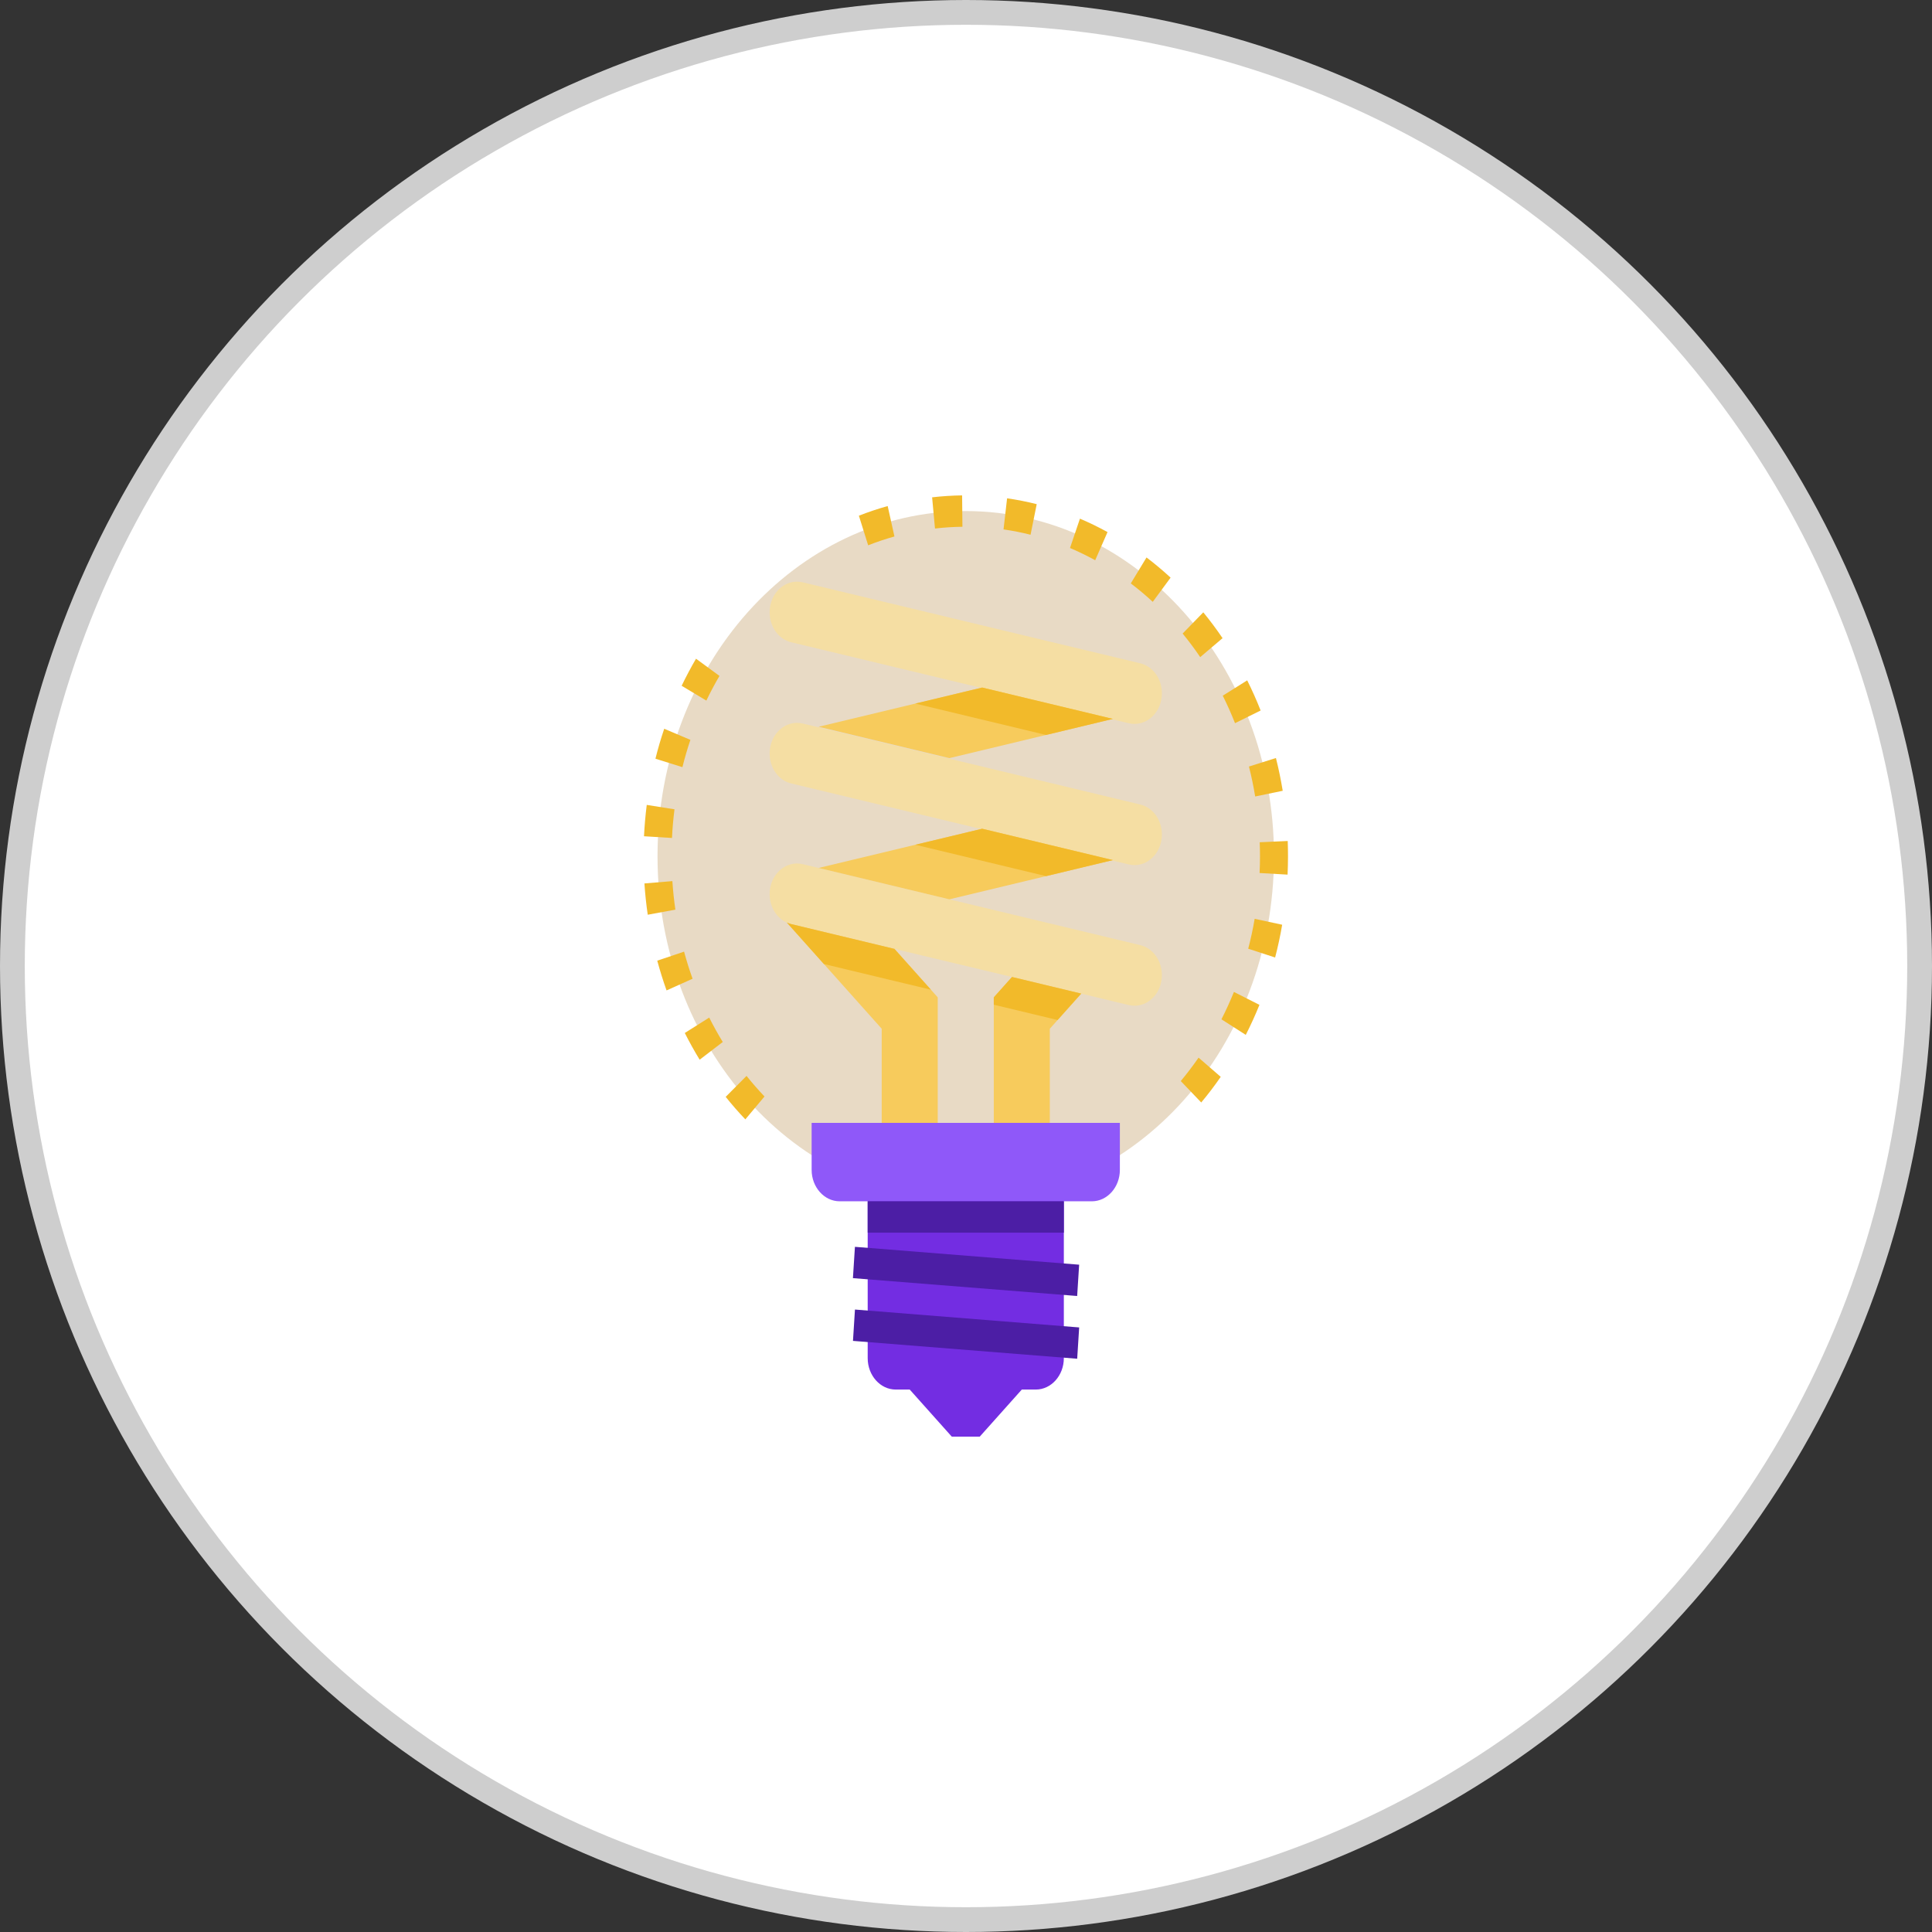<svg width="78" height="78" viewBox="0 0 78 78" fill="none" xmlns="http://www.w3.org/2000/svg">
<rect x="0" y="0" width="78" height="78" fill="#333333" stroke="none"/>
<circle cx="39" cy="39" r="38.5" fill="white" stroke="#CECECE"/>
<path d="M38.99 48.5C45.863 48.5 51.434 42.261 51.434 34.566C51.434 26.871 45.863 20.633 38.99 20.633C32.118 20.633 26.546 26.871 26.546 34.566C26.546 42.261 32.118 48.5 38.99 48.5Z" fill="#E8DAC5"/>
<path d="M46.032 26.779C46.547 26.9 46.909 27.406 46.909 27.989C46.909 28.781 46.259 29.363 45.569 29.199L44.929 29.047L39.652 27.78L31.948 25.931C31.433 25.81 31.072 25.304 31.072 24.721C31.072 23.929 31.722 23.347 32.412 23.511L46.032 26.779Z" fill="#F5DEA3"/>
<path d="M46.032 32.48C46.547 32.6 46.909 33.106 46.909 33.689C46.909 34.481 46.259 35.064 45.569 34.899L44.929 34.747L39.652 33.48L31.948 31.631C31.433 31.511 31.072 31.004 31.072 30.421C31.072 29.63 31.722 29.047 32.412 29.212L33.051 29.363L38.329 30.63L46.032 32.48Z" fill="#F5DEA3"/>
<path d="M46.032 38.157C46.547 38.278 46.909 38.784 46.909 39.367C46.909 40.159 46.259 40.741 45.569 40.577L43.651 40.114L40.857 39.443L36.111 38.309L31.948 37.309C31.886 37.296 31.824 37.271 31.767 37.245H31.762C31.349 37.062 31.072 36.606 31.072 36.099C31.072 35.307 31.722 34.725 32.412 34.889L33.051 35.041L38.329 36.308L46.032 38.157Z" fill="#F5DEA3"/>
<path d="M44.93 29.024L38.329 30.608L33.051 29.341L39.652 27.758L44.93 29.024Z" fill="#F7CB5C"/>
<path d="M36.954 28.405L42.232 29.672L44.93 29.024L39.652 27.758L36.954 28.405Z" fill="#F2BA2A"/>
<path d="M44.93 34.724L38.329 36.308L33.051 35.041L39.652 33.458L44.93 34.724Z" fill="#F7CB5C"/>
<path d="M36.954 34.105L42.232 35.372L44.93 34.724L39.652 33.458L36.954 34.105Z" fill="#F2BA2A"/>
<path d="M43.651 40.114L42.384 41.533V45.966H40.122V40.266L40.857 39.443L43.651 40.114Z" fill="#F7CB5C"/>
<path d="M35.031 47.866V54.833C35.031 55.53 35.54 56.1 36.162 56.1H36.728L38.425 58H39.556L41.253 56.1H41.819C42.441 56.1 42.95 55.53 42.95 54.833V47.866H35.031Z" fill="#732DE2"/>
<path d="M37.859 40.266V45.966H35.597V41.533L31.767 37.245C31.824 37.271 31.886 37.296 31.948 37.309L36.111 38.309L37.859 40.266Z" fill="#F7CB5C"/>
<path d="M40.122 40.266V40.563L40.619 40.682L42.698 41.181L43.651 40.114L40.857 39.443L40.122 40.266Z" fill="#F2BA2A"/>
<path d="M36.111 38.309L31.948 37.309C31.886 37.296 31.824 37.271 31.767 37.245L33.263 38.92L35.876 39.548L37.582 39.956L36.111 38.309Z" fill="#F2BA2A"/>
<path d="M45.212 45.333V47.233C45.212 47.93 44.703 48.5 44.081 48.5H33.9C33.278 48.5 32.768 47.93 32.768 47.233V45.333H45.212Z" fill="#8F58F9"/>
<path d="M35.031 48.5H42.95V49.766H35.031V48.5Z" fill="#4C1EA5"/>
<path d="M34.435 51.602L34.516 50.338L43.568 51.059L43.488 52.323L34.435 51.602Z" fill="#4C1EA5"/>
<path d="M34.437 54.135L34.517 52.87L43.569 53.592L43.489 54.856L34.437 54.135Z" fill="#4C1EA5"/>
<path d="M30.091 45.192C29.816 44.903 29.549 44.598 29.298 44.283L30.14 43.437C30.37 43.725 30.614 44.004 30.865 44.268L30.091 45.192ZM28.247 42.783C28.035 42.436 27.833 42.073 27.647 41.704L28.633 41.082C28.802 41.419 28.986 41.751 29.18 42.068L28.247 42.783ZM26.911 39.986C26.77 39.592 26.644 39.188 26.535 38.785L27.618 38.42C27.717 38.787 27.832 39.155 27.961 39.514L26.911 39.986ZM26.151 36.93C26.09 36.516 26.045 36.091 26.017 35.667L27.145 35.573C27.171 35.959 27.212 36.347 27.267 36.725L26.151 36.93ZM27.13 33.831L26 33.762C26.021 33.339 26.058 32.913 26.111 32.496L27.231 32.674C27.183 33.056 27.148 33.445 27.13 33.831ZM27.551 30.972L26.462 30.631C26.563 30.222 26.683 29.816 26.816 29.422L27.873 29.87C27.752 30.229 27.644 30.6 27.551 30.972ZM28.517 28.285L27.52 27.686C27.699 27.315 27.894 26.947 28.1 26.594L29.047 27.288C28.858 27.611 28.679 27.947 28.517 28.285Z" fill="#F2BA2A"/>
<path d="M48.497 44.51L47.671 43.645C47.922 43.344 48.164 43.026 48.389 42.7L49.284 43.475C49.037 43.833 48.772 44.181 48.497 44.51ZM50.295 41.781L49.313 41.152C49.495 40.794 49.665 40.422 49.817 40.047L50.847 40.569C50.681 40.98 50.495 41.388 50.295 41.781ZM51.48 38.657L50.394 38.302C50.497 37.907 50.585 37.502 50.654 37.095L51.765 37.334C51.689 37.78 51.593 38.225 51.48 38.657ZM51.983 35.311L50.853 35.246C50.864 35.021 50.869 34.794 50.869 34.566C50.869 34.378 50.865 34.191 50.858 34.004L51.989 33.953C51.996 34.156 52 34.36 52 34.566C52 34.816 51.994 35.065 51.983 35.311ZM50.675 32.156C50.608 31.75 50.524 31.343 50.424 30.947L51.513 30.603C51.622 31.037 51.714 31.483 51.787 31.926L50.675 32.156ZM49.861 29.197C49.713 28.82 49.546 28.447 49.366 28.087L50.353 27.468C50.551 27.864 50.733 28.273 50.895 28.685L49.861 29.197ZM48.456 26.53C48.235 26.202 47.995 25.883 47.746 25.578L48.58 24.721C48.853 25.054 49.115 25.406 49.358 25.764L48.456 26.53ZM46.54 24.298C46.257 24.036 45.958 23.785 45.653 23.554L46.288 22.506C46.622 22.759 46.949 23.034 47.26 23.321L46.54 24.298ZM44.216 22.618C43.884 22.436 43.542 22.27 43.199 22.124L43.6 20.94C43.976 21.099 44.351 21.282 44.714 21.481L44.216 22.618ZM35.05 22.015L34.675 20.82C35.055 20.671 35.447 20.54 35.838 20.43L36.111 21.659C35.754 21.759 35.397 21.878 35.05 22.015ZM41.606 21.589C41.247 21.498 40.88 21.426 40.515 21.374L40.659 20.118C41.058 20.175 41.461 20.255 41.855 20.354L41.606 21.589ZM37.748 21.338L37.632 20.078C38.032 20.032 38.439 20.006 38.843 20L38.856 21.267C38.486 21.272 38.114 21.295 37.748 21.338Z" fill="#F2BA2A"/>
</svg>
